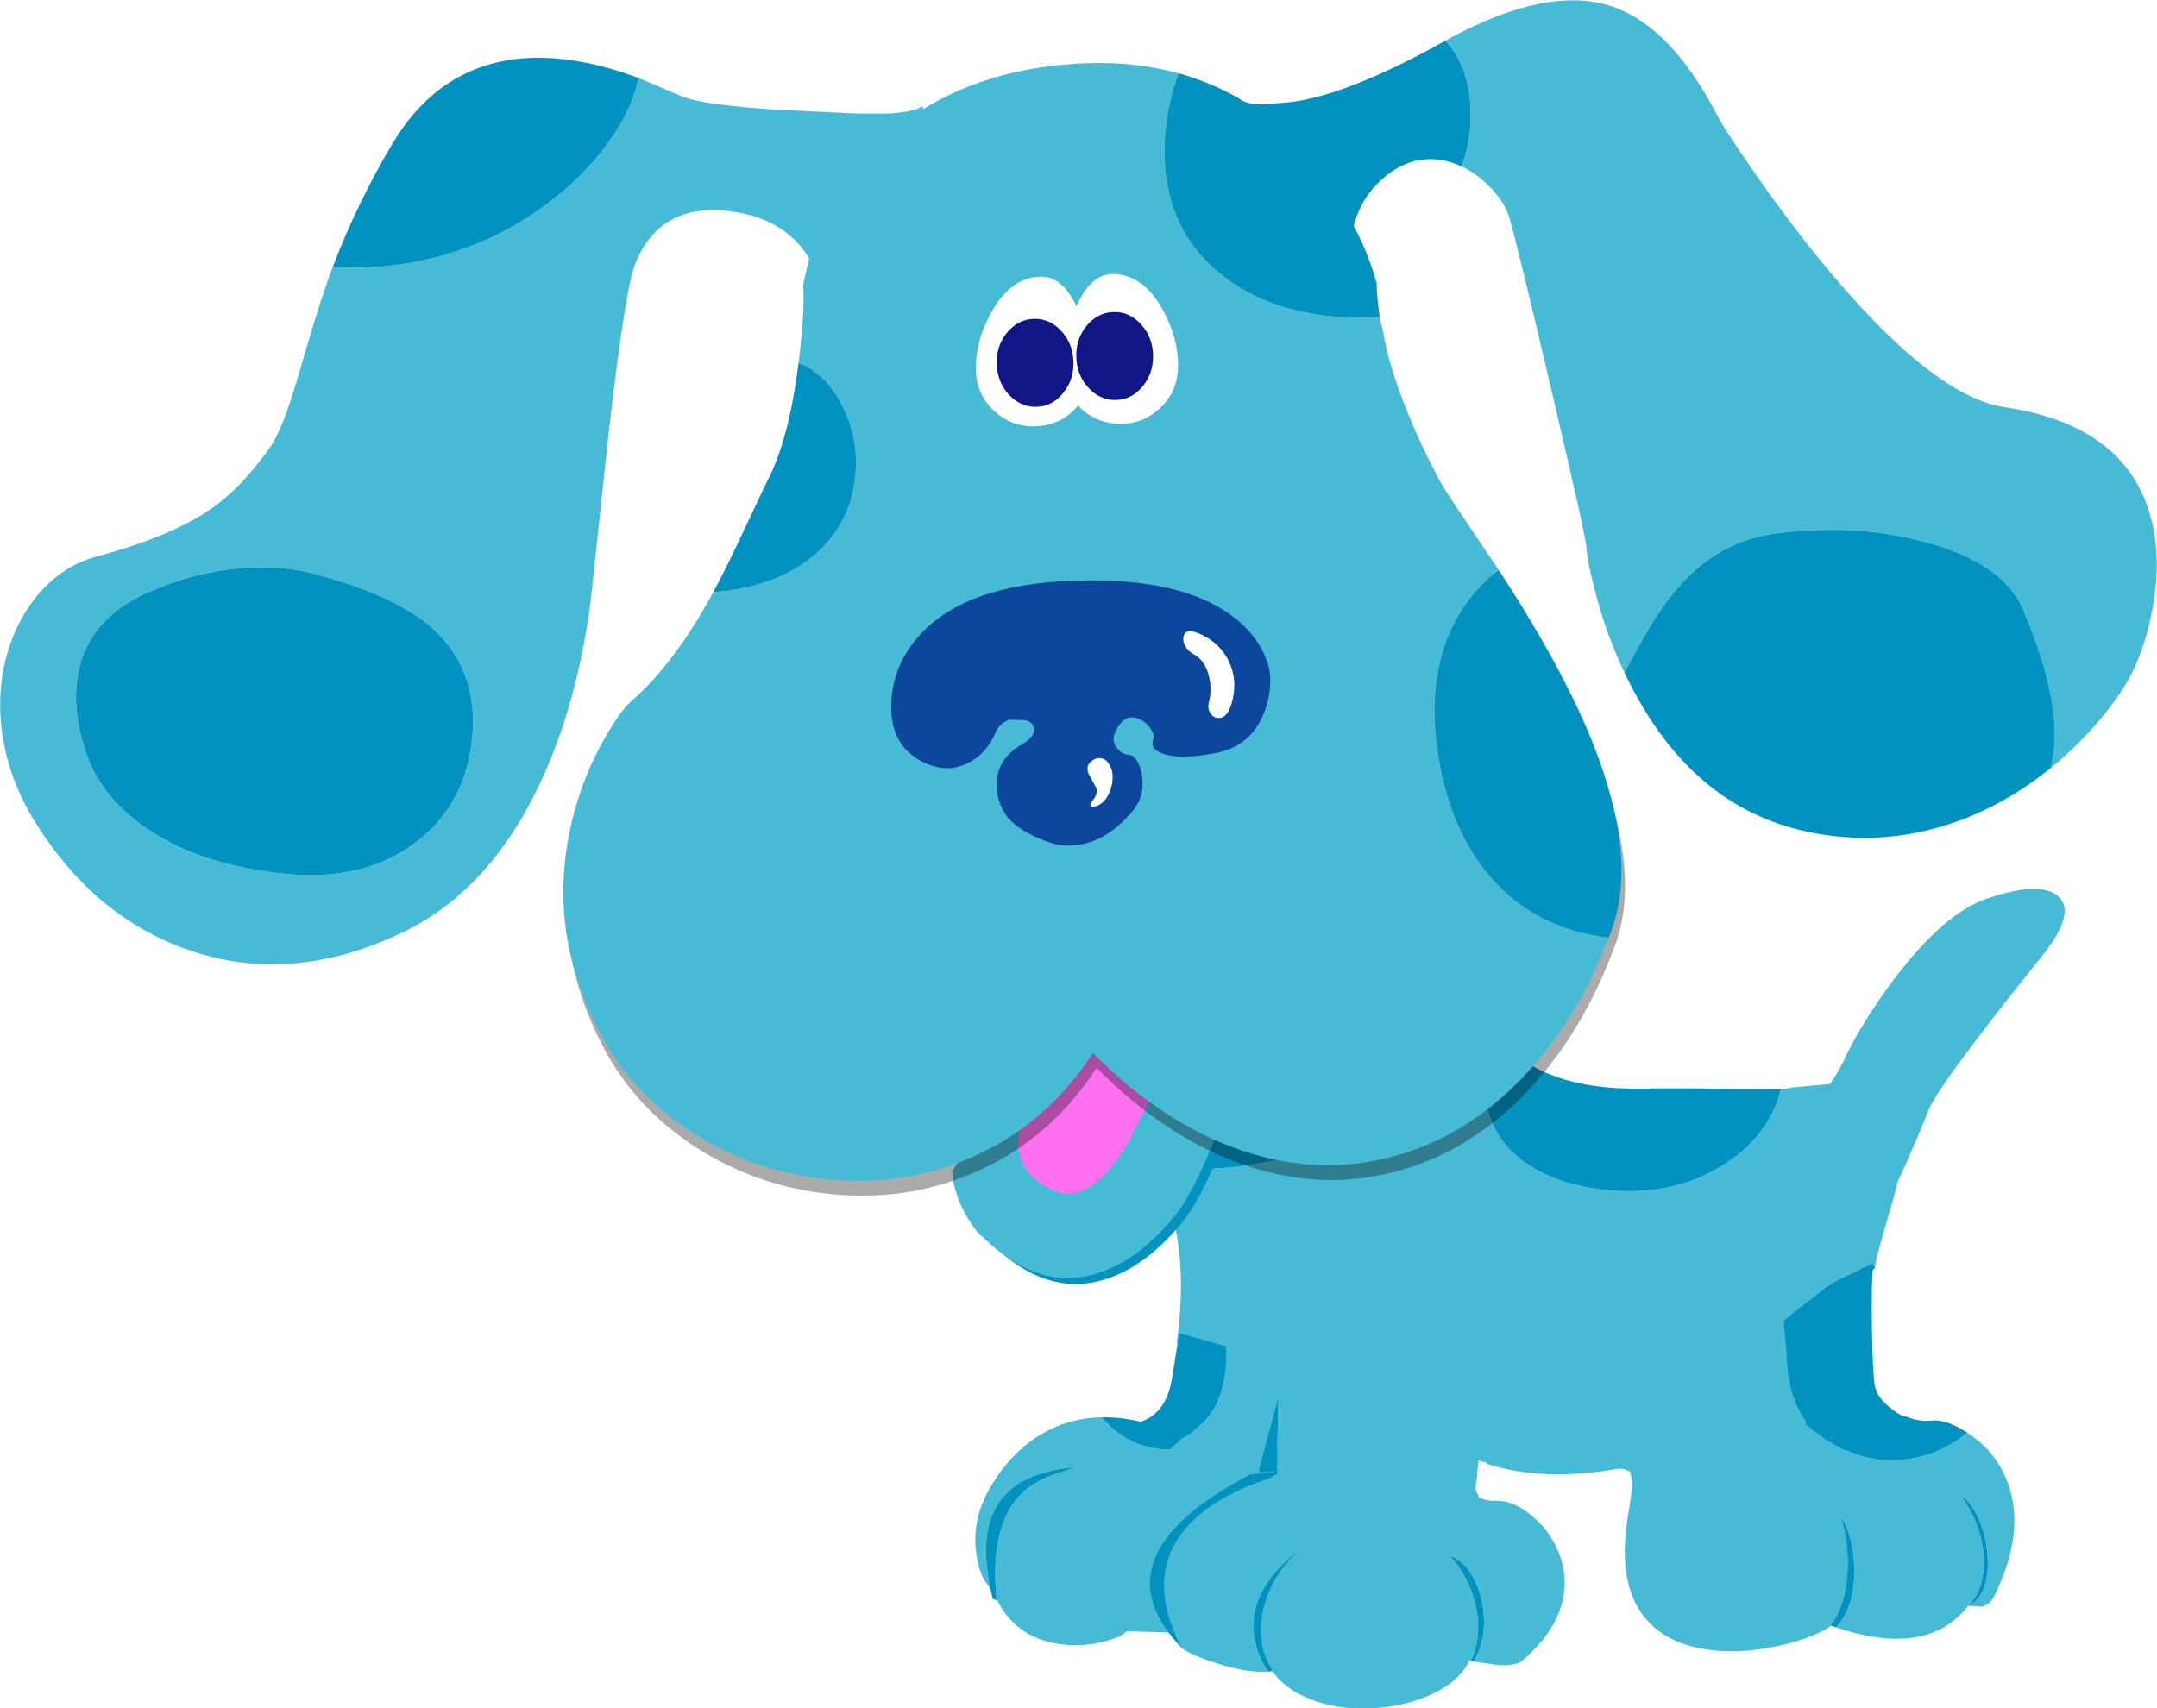<?xml version="1.0" encoding="UTF-8" standalone="no"?>
<svg
   height="137.885"
   width="174.064"
   version="1.1"
   id="svg144"
   sodipodi:docname="Periwinkle's Disappearo.svg"
   inkscape:version="1.1 (c68e22c387, 2021-05-23)"
   xmlns:inkscape="http://www.inkscape.org/namespaces/inkscape"
   xmlns:sodipodi="http://sodipodi.sourceforge.net/DTD/sodipodi-0.dtd"
   xmlns:xlink="http://www.w3.org/1999/xlink"
   xmlns="http://www.w3.org/2000/svg"
   xmlns:svg="http://www.w3.org/2000/svg">
  <sodipodi:namedview
     id="namedview146"
     pagecolor="#ffffff"
     bordercolor="#666666"
     borderopacity="1.0"
     inkscape:pageshadow="2"
     inkscape:pageopacity="0.0"
     inkscape:pagecheckerboard="0"
     showgrid="false"
     inkscape:zoom="1.8664752"
     inkscape:cx="124.03058"
     inkscape:cy="15.805193"
     inkscape:window-width="1366"
     inkscape:window-height="705"
     inkscape:window-x="-8"
     inkscape:window-y="-8"
     inkscape:window-maximized="1"
     inkscape:current-layer="svg144" />
  <g
     transform="translate(119.422,137.938)"
     id="g22">
    <use
       height="34.55"
       transform="matrix(1.115,0,0,1.114,21.742,-66.214)"
       width="30.9"
       xlink:href="#sprite0"
       id="use2"
       x="0"
       y="0" />
    <use
       height="109.65"
       transform="matrix(0.368,0,0,0.368,-27.947,-59.294)"
       width="168.5"
       xlink:href="#shape1"
       id="use4"
       x="0"
       y="0" />
    <use
       height="49.95"
       transform="matrix(0.368,0,0,0.368,11.767,-35.971)"
       width="61.35"
       xlink:href="#shape2"
       id="use6"
       x="0"
       y="0" />
    <use
       height="51.75"
       transform="matrix(0.368,0,0,0.368,11.688,-23.702)"
       width="85.45"
       xlink:href="#shape3"
       id="use8"
       x="0"
       y="0" />
    <use
       height="50"
       transform="matrix(0.368,0,0,0.368,-40.714,-23.54)"
       width="84.65"
       xlink:href="#shape4"
       id="use10"
       x="0"
       y="0" />
    <use
       height="31.25"
       transform="matrix(0.368,0,0,0.368,-27.68,-30.334)"
       width="31.05"
       xlink:href="#shape5"
       id="use12"
       x="0"
       y="0" />
    <use
       height="53.8"
       transform="matrix(0.368,0,0,0.368,-26.623,-19.838)"
       width="90.95"
       xlink:href="#shape6"
       id="use14"
       x="0"
       y="0" />
    <use
       height="29.1"
       transform="matrix(0.368,0,0,0.368,-17.791,-27.193)"
       width="48.1"
       xlink:href="#shape7"
       id="use16"
       x="0"
       y="0" />
    <use
       height="107.1"
       transform="matrix(1.107,0.107,-0.107,1.106,-118.583,-157.172)"
       width="171.75"
       xlink:href="#sprite1"
       id="use18"
       x="0"
       y="0" />
    <use
       height="0"
       transform="translate(2.7,17.65)"
       width="0"
       xlink:href="#sprite2"
       id="use20"
       x="0"
       y="0" />
  </g>
  <defs
     id="defs142">
    <g
       id="sprite0"
       transform="translate(13.1,12.85)">
      <use
         height="77.9"
         transform="matrix(0.33,0,0,0.33,-9.707,-12.83)"
         width="58.9"
         xlink:href="#shape0"
         id="use24"
         x="0"
         y="0" />
    </g>
    <g
       id="shape0"
       transform="translate(32.6,30.7)">
      <path
         d="m 24.8,-29.15 q 4.2,3.6 -3.5,13.2 -23.55,29.35 -25.1,34.4 -18.9,47 -20.15,17.15 -5.2,-1.35 -8.65,-9.8 1.3,-4.1 4.55,-9.6 4.55,-6.15 6,-9.45 1.15,-2.6 3.8,-7.1 3.4,-5.65 7.25,-10.7 10.85,-14.35 20.3,-17.55 11.5,-3.9 15.5,-0.55"
         fill="#47bad6"
         fill-rule="evenodd"
         stroke="none"
         id="path27" />
    </g>
    <g
       id="shape1"
       transform="translate(84.65,54.8)">
      <path
         d="m -53.3,39 -0.05,0.1 0.05,-0.1"
         fill="#47ffff"
         fill-rule="evenodd"
         stroke="none"
         id="path30" />
      <path
         d="m -53.4,39 0.1,-0.4 V 39 h -0.1 M 77.85,9.15 78,9.1 77.95,9.55 77.85,9.15 m -88.4,26.1 -0.1,-1 0.15,1 h -0.05"
         fill="#00e9ff"
         fill-rule="evenodd"
         stroke="none"
         id="path32" />
      <path
         d="m -5,-41.05 q -6.4,16.35 4,25.75 4.4,4 11.25,6.1 6.4,1.95 13.75,1.95 12.25,0 21.7,-6.4 9.25,-6.3 11.6,-15.95 l 3.05,-0.45 8.55,-0.8 q 2.3,-0.1 8,2.2 5.65,2.3 6.95,13.8 Q 83.2,-9.6 81.45,-3.8 78.4,6.45 78,8.95 V 9.1 l -0.15,0.05 q -8.25,2.15 -13.2,6.7 -4.3,3.95 -2.8,11.1 Q 47.65,42.15 24,54.2 23.15,53.6 21.7,53.6 5.45,56.55 -7.05,52.6 L -7.55,52.05 -7.6,52.25 -53.35,39.1 -53.3,39 v -0.4 l -0.1,0.4 v 0.1 l -0.5,-0.15 -11,-5.15 q -7.8,-3.05 -10.25,-7.9 0.9,-6.75 0.9,-12.45 0,-15.55 -6.65,-27 6.7,2.35 18.8,0.95 13.15,-1.55 22.2,-6.8 10.95,-6.4 19.5,-16.65 7.1,-8.5 9.35,-15.3 2.6,6.3 6.05,10.3 m -77.55,24.85 -2.1,-2.85 q 10.1,-11.6 20.95,-19.45 l 5,-3.4 q 21.1,-13.4 45.05,-12.9 h 0.05 l 1.3,0.05 0.55,1.6 -1.9,-0.9 q -26.55,1.65 -44.65,12.8 -2.6,1.6 -5,3.4 -11.6,8.55 -19.25,21.65 m 72,51.45 h 0.05 l -0.15,-1 0.1,1"
         fill="#47bad6"
         fill-rule="evenodd"
         stroke="none"
         id="path34" />
      <path
         d="m 57.3,-29.6 q -2.35,9.65 -11.6,15.95 -9.45,6.4 -21.7,6.4 -7.35,0 -13.75,-1.95 -6.85,-2.1 -11.25,-6.1 -10.4,-9.4 -4,-25.75 10.05,11.7 31.7,11.3 9.3,-0.15 19.8,0.1 l 10.8,0.05 m -68.35,-21.75 q -2.25,6.8 -9.35,15.3 -8.55,10.25 -19.5,16.65 -9.05,5.25 -22.2,6.8 -12.1,1.4 -18.8,-0.95 l -1.65,-2.65 q 7.65,-13.1 19.25,-21.65 2.4,-1.8 5,-3.4 18.1,-11.15 44.65,-12.8 l 1.9,0.9 0.7,1.8 m 72.9,78.3 q -1.5,-7.15 2.8,-11.1 4.95,-4.55 13.2,-6.7 l 0.1,0.4 -16.1,17.4"
         fill="#0192c0"
         fill-rule="evenodd"
         stroke="none"
         id="path36" />
      <path
         d="m -53.4,39.1 h 0.05"
         fill="none"
         stroke="#000000"
         stroke-linecap="round"
         stroke-linejoin="round"
         stroke-width="0.05"
         id="path38" />
    </g>
    <g
       id="shape2"
       transform="translate(30.8,24.95)">
      <path
         d="M 3.85,-12.3 4.5,-5 q 0,10.6 5.95,16.95 0.7,0.7 2.95,5.35 -19.9,8.15 -42.5,7.7 -0.4,-3.35 -1.7,-8.4 16,-15.15 34.65,-28.9"
         fill="#47bad6"
         fill-rule="evenodd"
         stroke="none"
         id="path41" />
      <path
         d="M 13.4,17.3 Q 11.15,12.65 10.45,11.95 4.5,5.6 4.5,-5 l -0.65,-7.3 q 9.25,-8.05 19.6,-12.65 -0.4,4.6 -0.25,14.25 0.15,10.15 0.65,12.7 0.55,2.8 4.15,5.35 1.25,0.9 2.55,1.45 -4.6,4.95 -17.15,8.5"
         fill="#0192c0"
         fill-rule="evenodd"
         stroke="none"
         id="path43" />
    </g>
    <g
       id="shape3"
       transform="translate(42.7,25.85)">
      <path
         d="M 2.05,20.65 2.45,20.2 2.6,20.3 2.05,20.65"
         fill="#00e9ff"
         fill-rule="evenodd"
         stroke="none"
         id="path46" />
      <path
         d="m 32.6,15.95 q 2.55,-1.05 3.65,-4.5 1,-3.1 0.55,-7.3 -0.4,-4.05 -1.95,-7.5 -1.65,-3.6 -3.95,-5.05 4.7,6.45 5.1,13.55 0.4,7 -3.4,10.8 -8.9,11.45 -29,4.7 Q 7.7,16.45 7.65,8.2 7.6,0.7 4.6,-3.7 6.45,1.85 6.15,8.3 5.8,15.8 2.45,20.2 l -0.4,0.45 q -4.5,2.8 -12.2,4.3 -8.8,1.75 -16.05,0.3 -8.8,-1.75 -12.95,-7.9 -5,-7.35 -2.95,-20.4 1.15,-7.15 1.1,-7.9 l 9.55,-4.65 q 9.55,-4.6 28.25,-8.5 9.4,8.1 18.8,8.1 9.55,0 16.8,-6.05 7.1,4.6 9.4,12.55 3,10.3 -3.55,23.45 -0.9,1.75 -2.6,2.15 L 32.6,15.95"
         fill="#47bad6"
         fill-rule="evenodd"
         stroke="none"
         id="path48" />
      <path
         d="m 32.6,15.95 q 3.8,-3.8 3.4,-10.8 -0.4,-7.1 -5.1,-13.55 2.3,1.45 3.95,5.05 1.55,3.45 1.95,7.5 0.45,4.2 -0.55,7.3 -1.1,3.45 -3.65,4.5 m -0.2,-38 Q 25.15,-16 15.6,-16 q -9.4,0 -18.8,-8.1 12,-2.45 22.15,-1.5 2.8,1.2 5.65,0.9 3.2,-0.35 7.8,2.65 M 2.45,20.2 Q 5.8,15.8 6.15,8.3 6.45,1.85 4.6,-3.7 7.6,0.7 7.65,8.2 7.7,16.45 3.6,20.65 L 2.6,20.3 2.45,20.2"
         fill="#0192c0"
         fill-rule="evenodd"
         stroke="none"
         id="path50" />
    </g>
    <g
       id="shape4"
       transform="translate(42.3,25)">
      <path
         d="m 9.05,-19.8 q 14.8,-1.3 20.75,7.7 L 40.9,3.45 41.35,4.4 q 6.6,23.75 -30.55,19 l 0.05,-0.85 H 10.6 L -9.15,21.9 q -1.15,1.3 -4.8,2.25 -4.15,1.1 -8.4,0.75 -10.6,-0.85 -15.15,-9.75 l 0.25,0.1 -0.4,-0.4 q -1.5,-15.75 5.1,-22.7 2.45,-2.55 6.3,-4.2 l 6.1,-2.05 Q -44.4,-12.3 -39,12.55 l -1.45,-2 q -1.1,-2.15 -1.55,-5 -1.25,-7.5 2.5,-14.35 3.8,-6.95 9.6,-11.15 6.8,-4.9 15.3,-5.05 6.05,7.1 15.1,7.1 4.65,0 8.55,-1.9"
         fill="#47bad6"
         fill-rule="evenodd"
         stroke="none"
         id="path53" />
      <path
         d="m 9.05,-19.8 q -3.9,1.9 -8.55,1.9 -9.05,0 -15.1,-7.1 4.6,-0.1 9.45,1.2 l 4.4,0.35 q 7,0.6 9.8,3.65 M -39,12.55 q -5.4,-24.85 18.85,-26.65 l -6.1,2.05 q -3.85,1.65 -6.3,4.2 -6.6,6.95 -5.1,22.7 l 0.4,0.4 -0.25,-0.1 -1,-0.35 -0.5,-2.25"
         fill="#0192c0"
         fill-rule="evenodd"
         stroke="none"
         id="path55" />
    </g>
    <g
       id="shape5"
       transform="translate(15.3,15.6)">
      <path
         d="m -6,-15.6 -0.05,0.2 0.05,-0.2"
         fill="#00e9ff"
         fill-rule="evenodd"
         stroke="none"
         id="path58" />
      <path
         d="m -7.95,9.75 2.4,-2.2 q 2.7,-1.45 5.05,-3.8 5.2,-5.25 4.75,-16.45 9.05,3.45 11.5,10.45 l -1.2,17.4 h 0.05 l 0.2,0.3 Q -0.7,16.7 -7.95,9.75"
         fill="#47bad6"
         fill-rule="evenodd"
         stroke="none"
         id="path60" />
      <path
         d="M -7.95,9.75 -15.3,4.4 -15,3.95 q 1.35,-0.3 2.55,-1.05 4,-2.5 4.95,-9.15 l 1.45,-9.15 0.05,-0.2 10.25,2.9 Q 4.7,-1.5 -0.5,3.75 -2.85,6.1 -5.55,7.55 l -2.4,2.2"
         fill="#0192c0"
         fill-rule="evenodd"
         stroke="none"
         id="path62" />
    </g>
    <g
       id="shape6"
       transform="translate(45.45,26.9)">
      <path
         d="m -18.55,18.55 1.15,1.7 -1.35,-1.55 0.2,-0.15 m 43.45,-2.1 0.05,-0.05 0.55,0.2 -0.6,-0.15"
         fill="#00e9ff"
         fill-rule="evenodd"
         stroke="none"
         id="path65" />
      <path
         d="m -16.55,-25.1 q 21.7,-5.3 42.65,5.05 1.15,1.5 4.5,1.4 3.4,-0.1 7.3,2.95 4.15,3.3 6.15,8.1 2.35,5.6 0.85,11.35 -1.75,6.7 -8.65,12.6 -1.35,1.2 -5.1,1.05 L 25.5,16.6 q 3.5,-5.8 1.7,-13.75 -0.85,-3.55 -2.6,-6.1 -1.9,-2.65 -4.35,-3.4 3.9,4.15 5.5,10.15 1.85,7 -0.8,12.9 l -0.05,0.05 -0.3,-0.1 q -1.85,4.1 -7.2,6.9 -5.1,2.65 -11.7,3.4 -6.75,0.8 -12.75,-0.75 -6.5,-1.65 -10.35,-5.65 l -1.15,-1.7 Q -22.7,11.7 -20.2,3.7 q 2.2,-7.2 7.8,-11.65 -9.9,7.3 -10.3,16 -0.3,5.55 3.15,10.75 -4.45,0.35 -11.05,-1.75 -5.55,-1.75 -7.8,-3.35 -8.4,-15.8 0.95,-26.5 5.95,-6.8 18.35,-10.85 l 2.55,-1.45"
         fill="#47bad6"
         fill-rule="evenodd"
         stroke="none"
         id="path67" />
      <path
         d="m -16.55,-25.1 -2.55,1.45 q -12.4,4.05 -18.35,10.85 -9.35,10.7 -0.95,26.5 -19.45,-20.1 14.8,-38.05 l 0.25,-0.1 6.8,-0.65 m -3,43.9 Q -23,13.6 -22.7,8.05 q 0.4,-8.7 10.3,-16 -5.6,4.45 -7.8,11.65 -2.5,8 1.65,14.85 l -0.2,0.15 -0.8,0.1 m 44.5,-2.4 q 2.65,-5.9 0.8,-12.9 -1.6,-6 -5.5,-10.15 2.45,0.75 4.35,3.4 1.75,2.55 2.6,6.1 1.8,7.95 -1.7,13.75 l -0.55,-0.2"
         fill="#0192c0"
         fill-rule="evenodd"
         stroke="none"
         id="path69" />
    </g>
    <g
       id="shape7"
       transform="translate(24.3,14.4)">
      <path
         d="M -20.15,-9.1 Q 2,-18.5 22.35,-11.15 l 0.05,1.7 0.4,1.55 q 1.25,9.05 0.9,13.7 L 23.55,7.25 23.6,5.55 23.45,8.1 v 0.2 l -0.35,2.55 q -0.2,0.4 0.7,2 Q -2.95,18.3 -20.45,7.8 l 0.3,-16.35 0.05,-0.4 -0.05,0.15 V -9 -9.1"
         fill="#47bad6"
         fill-rule="evenodd"
         stroke="none"
         id="path72" />
      <path
         d="m -20.45,7.8 -0.6,-0.4 -3.25,0.2 0.05,-1.15 4.05,-15.05 0.05,-0.4 v 0.2 0.25 -0.25 l 0.05,-0.15 -0.05,0.4 -0.3,16.35"
         fill="#0192c0"
         fill-rule="evenodd"
         stroke="none"
         id="path74" />
      <path
         d="m -20.15,-9 v -0.1 m 0,0.3 V -9 m 0,0.45 V -8.8"
         fill="none"
         stroke="#a8c2ec"
         stroke-linecap="round"
         stroke-linejoin="round"
         stroke-width="0.05"
         id="path76" />
    </g>
    <g
       id="sprite1"
       transform="translate(85.1,58.1)">
      <use
         height="37.7"
         transform="matrix(-0.249,0.351,0.351,0.249,6.402,15.979)"
         width="63.7"
         xlink:href="#shape8"
         id="use79"
         x="0"
         y="0" />
      <use
         height="18.75"
         transform="matrix(-0.324,0.301,0.29,0.39,4.542,23.447)"
         width="29.6"
         xlink:href="#shape9"
         id="use81"
         x="0"
         y="0" />
      <use
         height="198.45"
         transform="matrix(0.326,-0.042,0.042,0.326,-85.093,-35.216)"
         width="210.2"
         xlink:href="#shape10"
         id="use83"
         x="0"
         y="0" />
      <use
         height="187.05"
         transform="matrix(0.326,-0.042,0.042,0.326,5.059,-48.627)"
         width="199.6"
         xlink:href="#shape11"
         id="use85"
         x="0"
         y="0" />
      <use
         height="248.6"
         transform="matrix(0.326,-0.042,0.042,0.326,-44.811,-38.726)"
         width="234.35"
         xlink:href="#shape12"
         id="use87"
         x="0"
         y="0" />
      <use
         height="33.15"
         transform="matrix(0.326,-0.042,0.042,0.326,-11.972,-27.465)"
         width="44.65"
         xlink:href="#shape13"
         id="use89"
         x="0"
         y="0" />
      <use
         height="58.5"
         transform="matrix(0.326,-0.042,0.042,0.326,-16.001,-4.588)"
         width="83.85"
         xlink:href="#shape14"
         id="use91"
         x="0"
         y="0" />
      <use
         height="19.45"
         transform="matrix(0.326,-0.042,0.042,0.326,-10.065,-24.611)"
         width="16.95"
         xlink:href="#shape15"
         id="use93"
         x="0"
         y="0" />
      <use
         height="19.45"
         transform="matrix(0.326,-0.042,0.042,0.326,-4.364,-25.661)"
         width="16.95"
         xlink:href="#shape15"
         id="use95"
         x="0"
         y="0" />
    </g>
    <g
       id="shape8"
       transform="translate(31.85,18)">
      <path
         d="m 31.85,-4.45 h -0.1 0.1"
         fill="#47ffff"
         fill-rule="evenodd"
         stroke="none"
         id="path98" />
      <path
         d="m 2.25,-14.9 3.25,-1.45 21.15,2.7 q 1.7,1.65 3,4.15 1.7,3.3 2.1,6.7 h -0.1 q 1,13.75 -8.35,19.2 -6.05,3.6 -15.65,3.3 -3.95,-0.1 -12.3,-2.8 -8.95,-2.85 -15,-3.4 -4.85,-3.35 -12.2,-4.2 5.6,-3.6 14.15,-11.1 L 3.05,-16 l -0.8,1.1"
         fill="#0192c0"
         fill-rule="evenodd"
         stroke="none"
         id="path100" />
      <path
         d="m -19.55,11.65 0.3,0.2 -0.45,-0.05 0.15,-0.15"
         fill="#00e9ff"
         fill-rule="evenodd"
         stroke="none"
         id="path102" />
      <path
         d="m -19.55,11.65 -0.15,0.15 -0.4,1.35 q -4.55,-2.3 -9.95,-2.9 l -1.5,-2.55 0.1,-0.05 q 3.4,0.4 6.9,1.65 3.05,1.05 5,2.35"
         fill="#0192c0"
         fill-rule="evenodd"
         stroke="none"
         id="path104" />
      <path
         d="m 3.15,-17.65 -0.8,1.1 3.25,-1.45 21.15,2.7 q 1.7,1.65 3,4.15 1.7,3.3 2.1,6.7 h -0.1 q 1,13.75 -8.35,19.2 -6.05,3.6 -15.65,3.3 -3.95,-0.1 -12.3,-2.8 -8.95,-2.85 -15,-3.4 -4.85,-3.35 -12.2,-4.2 5.6,-3.6 14.15,-11.1 l 20.75,-14.2"
         fill="#47bad6"
         fill-rule="evenodd"
         stroke="none"
         id="path106" />
    </g>
    <g
       id="shape9"
       transform="translate(14.8,9.35)">
      <path
         d="m -14.8,1.6 q 10.1,-7.85 16.15,-10.95 8.6,3.15 11.4,5.9 4.05,4.05 0.05,9.8 -3.65,5.25 -14,1.5 L -9.05,4.3 q -4.7,-2.35 -5.75,-2.7"
         fill="#ff70f0"
         fill-rule="evenodd"
         stroke="none"
         id="path109" />
    </g>
    <g
       id="shape10"
       transform="translate(105.05,99.2)">
      <path
         d="m 102.6,-85.75 -0.3,0.1 0.25,-0.15 0.05,0.05"
         fill="#47ffff"
         fill-rule="evenodd"
         stroke="none"
         id="path112" />
      <path
         d="m 40.2,-94 9.4,4.35 q 4.55,2.05 20.75,3.6 l 17.25,1.4 7.35,0.25 q 5.6,-0.15 7.35,-1.25 l 0.3,-0.1 q 10.9,31.8 -25.2,36.5 l -0.1,-1.1 q -0.45,-3.4 -4.05,-7.05 -4.35,-4.35 -10.95,-5.95 -17.45,-4.2 -24,10 Q 35.8,-48 31,-15 l -5.05,36.35 q -3,18 -8.95,32.2 Q 4.6,83.1 -17.7,93 q -25.15,11.15 -47.65,2.4 -20.35,-7.85 -32.7,-29.05 -5.5,-9.5 -6.7,-19.6 -1.1,-9.35 1.55,-17.8 2.55,-8.1 7.9,-13.7 5.4,-5.6 12.25,-7.25 16.55,-3.9 25.55,-9.6 7.1,-4.5 13.8,-13.4 2.95,-3.95 6.65,-15.35 5.25,-16.35 8.45,-24.05 13.4,1.3 26.1,-2.25 11.35,-3.1 21,-9.75 8.75,-5.95 14.65,-13.65 Q 38.7,-87.3 40.2,-94 M -10.25,25.1 q -8.05,-7 -25.45,-12.1 -6.2,-1.8 -14.25,-1.55 -11.55,0.4 -22.75,5.2 -11.6,5.05 -14.6,15.6 -2.35,8.4 0.9,19.1 3.1,10 13.1,17.2 11.65,8.4 30.25,10.8 16.9,2.15 28.5,-5.9 Q -3.7,65.85 -1.4,52.35 1.5,35.4 -10.25,25.1"
         fill="#47bad6"
         fill-rule="evenodd"
         stroke="none"
         id="path114" />
      <path
         d="m 40.2,-94 q -1.5,6.7 -7.05,13.95 -5.9,7.7 -14.65,13.65 -9.65,6.65 -21,9.75 -12.7,3.55 -26.1,2.25 5.9,-14.05 13.9,-26.6 10.45,-16.5 28.05,-18.05 12.05,-1 26.85,5.05 M -10.25,25.1 q 11.75,10.3 8.85,27.25 -2.3,13.5 -13.15,21.1 -11.6,8.05 -28.5,5.9 -18.6,-2.4 -30.25,-10.8 -10,-7.2 -13.1,-17.2 -3.25,-10.7 -0.9,-19.1 3,-10.55 14.6,-15.6 11.2,-4.8 22.75,-5.2 8.05,-0.25 14.25,1.55 17.4,5.1 25.45,12.1"
         fill="#0192c0"
         fill-rule="evenodd"
         stroke="none"
         id="path116" />
    </g>
    <g
       id="shape11"
       transform="translate(99.8,93.5)">
      <path
         d="m -53.5,-85.5 q 22.4,-11.45 36.5,-6.55 13.45,4.7 23.35,25.8 1.05,2.15 6.3,10.35 7.35,11.5 14.9,21.4 23.7,31 39.8,33.9 27.6,5 31.75,26.9 1.55,8 -0.35,17.5 -1.45,7.35 -4.4,13.6 -2.2,4.65 -7,10.3 Q 81.9,74.1 74.95,79.4 77.1,71.95 75.2,61.85 73.9,54.6 70.05,44.4 66,33.75 48.7,28.55 33,23.85 15.35,25.75 q -12.9,1.4 -22.45,12.4 -3.25,3.75 -6.65,9.25 l -4.7,7.9 q -3.85,-8.8 -6,-18.6 -1.5,-6.75 -1.5,-9.3 0,-2.15 -6.6,-34.9 -6.5,-32.35 -8.1,-38.45 -0.75,-3 -3.45,-6.2 -2.95,-3.5 -6.75,-5.45 2.7,-6.45 2.4,-13.8 -0.35,-8.65 -5.05,-14.1"
         fill="#47bad6"
         fill-rule="evenodd"
         stroke="none"
         id="path119" />
      <path
         d="m -53.5,-85.5 q 4.7,5.45 5.05,14.1 0.3,7.35 -2.4,13.8 -4.55,-2.3 -9.1,-1.7 -5.35,0.7 -10,5.35 -6.2,6.2 -6.35,17.65 -28.9,-11.7 -22.25,-37.2 1.6,0.7 4.05,0.8 l 5.85,-0.25 q 12.7,-0.95 34.7,-12.3 l 0.45,-0.25 m 35.05,140.8 4.7,-7.9 q 3.4,-5.5 6.65,-9.25 9.55,-11 22.45,-12.4 Q 33,23.85 48.7,28.55 66,33.75 70.05,44.4 73.9,54.6 75.2,61.85 77.1,71.95 74.95,79.4 63.4,88.15 50.5,91.55 35,95.65 19.35,91.4 -5.8,84.5 -18.45,55.3"
         fill="#0192c0"
         fill-rule="evenodd"
         stroke="none"
         id="path121" />
    </g>
    <g
       id="shape12"
       transform="translate(116.8,122.65)">
      <path
         d="m 5.65,-119.35 q 10.35,0 19.7,2.85 7.05,2.2 13.2,6 l 3.7,6.1 0.05,-0.05 19.7,28.65 q 5.6,10.6 6.1,14.65 2.05,15.9 11.9,36.15 0.9,1.9 4.65,7.85 l 7.9,12.6 q 13.8,22.65 19.85,39.7 8.8,24.9 2.6,40.5 l -0.75,1.8 q -8,19.05 -21.05,31.35 -12.9,12.1 -28.6,15.6 -16.05,3.65 -32.4,-2.35 -17.3,-6.35 -32.55,-22.7 -10.45,15 -26.5,21.75 -14.8,6.25 -31.4,4.45 -16.15,-1.75 -29.6,-10.5 Q -101.7,106 -108.7,92 q -12.15,-24.3 -4.35,-49.65 2.65,-8.7 7.35,-16.25 3.55,-5.75 6,-7.75 9.8,-8 18.8,-23.45 3.2,-5.5 7.3,-13.65 L -68.35,-29 q 5.2,-9.05 7.9,-26.2 1.8,-11.7 1.55,-17.05 5.8,-26 25.15,-36.55 16.55,-10.55 39.4,-10.55"
         fill="#000000"
         fill-opacity="0.329"
         fill-rule="evenodd"
         stroke="none"
         id="path124" />
      <path
         d="m -61.15,-58.5 q 6.4,2.85 9.75,10.7 3.3,7.9 1.7,16.4 -1.8,9.35 -9.15,15.35 -8.5,6.9 -22.75,7.65 3.2,-5.5 7.3,-13.65 l 5.25,-10.25 q 5.2,-9.05 7.9,-26.2 M 113.55,74.15 Q 97.65,71.8 88.05,60.15 78.7,48.7 76.95,30.35 75.6,15.75 80.9,5.05 q 3.85,-7.75 10.95,-12.9 13.8,22.65 19.85,39.7 8.8,24.9 2.6,40.5 l -0.75,1.8 M 67.4,-64.45 q -24.35,0.25 -37.1,-12.85 -8.6,-8.75 -9.2,-21.95 -0.45,-10 3.55,-20.55 7.05,2.2 13.2,6 l 6.1,4.15 0.75,0.45 q 17.85,18.6 22.25,37.2 -0.05,3.5 0.45,7.55"
         fill="#0192c0"
         fill-rule="evenodd"
         stroke="none"
         id="path126" />
      <path
         d="m -61.15,-58.5 q 1.8,-11.7 1.55,-17.05 5.8,-26 25.15,-36.55 16.55,-10.55 39.4,-10.55 10.35,0 19.7,2.85 -4,10.55 -3.55,20.55 0.6,13.2 9.2,21.95 12.75,13.1 37.1,12.85 2.05,15.9 11.9,36.15 0.9,1.9 4.65,7.85 l 7.9,12.6 q -7.1,5.15 -10.95,12.9 -5.3,10.7 -3.95,25.3 1.75,18.35 11.1,29.8 9.6,11.65 25.5,14 -8,19.05 -21.05,31.35 -12.9,12.1 -28.6,15.6 -16.05,3.65 -32.4,-2.35 -17.3,-6.35 -32.55,-22.7 -10.45,15 -26.5,21.75 -14.8,6.25 -31.4,4.45 -16.15,-1.75 -29.6,-10.5 -13.85,-9.05 -20.85,-23.05 -12.15,-24.3 -4.35,-49.65 2.65,-8.7 7.35,-16.25 3.55,-5.75 6,-7.75 9.8,-8 18.8,-23.45 14.25,-0.75 22.75,-7.65 7.35,-6 9.15,-15.35 1.6,-8.5 -1.7,-16.4 -3.35,-7.85 -9.75,-10.7"
         fill="#47bad6"
         fill-rule="evenodd"
         stroke="none"
         id="path128" />
    </g>
    <g
       id="shape13"
       transform="translate(22.3,16.55)">
      <path
         d="m 0.35,-9.7 q 3.35,-6.9 8.05,-6.85 6.8,0.15 10.9,8.15 3.45,6.7 3,13.2 -0.35,5.25 -4.35,8.7 -4,3.45 -9.25,3.05 -5.35,-0.4 -8.7,-4.3 -3.8,4.3 -9.55,4.3 -5.3,0 -9,-3.7 -3.75,-3.7 -3.75,-9 0,-6.5 3.95,-13 4.65,-7.65 11.4,-7.3 4.4,0.25 7.3,6.75"
         fill="#ffffff"
         fill-rule="evenodd"
         stroke="none"
         id="path131" />
    </g>
    <g
       id="shape14"
       transform="translate(41.9,29.25)">
      <path
         d="m 23.4,-14 q -0.55,-1.1 -0.35,-2 0.45,-2.35 4.15,-0.4 4,2.1 5.75,6.05 1.8,4.1 0.5,8.7 -1.2,4.3 -3.65,3.7 -0.95,-0.25 -1.45,-1.25 -0.5,-1 -0.15,-2.2 0.85,-2.75 0.2,-5.85 -0.75,-3.5 -3.2,-4.9 Q 24.05,-12.8 23.4,-14 M 4.05,10.15 q 1.05,0.2 1.65,1.2 1.2,1.9 0.6,4.6 -0.55,2.35 -1.85,3.65 -1.2,1.2 -2.45,1.2 -1.3,0 -0.05,-1.45 1.15,-1.3 0.8,-2.7 L 1.45,14.1 q -1.3,-2.4 0.8,-3.6 0.85,-0.55 1.8,-0.35"
         fill="#ffffff"
         fill-rule="evenodd"
         stroke="none"
         id="path134" />
      <path
         d="m 23.4,-14 q 0.65,1.2 1.8,1.85 2.45,1.4 3.2,4.9 0.65,3.1 -0.2,5.85 -0.35,1.2 0.15,2.2 0.5,1 1.45,1.25 2.45,0.6 3.65,-3.7 1.3,-4.6 -0.5,-8.7 -1.75,-3.95 -5.75,-6.05 -3.7,-1.95 -4.15,0.4 -0.2,0.9 0.35,2 m 18.55,7.45 q 0,4.6 -2.05,8.75 Q 36.6,8.75 29.2,9.85 21.4,11.05 17.75,9.6 14.8,8.45 15.7,6.35 16.1,5.5 15.25,4.1 14.45,2.7 13.1,1.95 9.4,-0.1 7.2,4.85 q -0.7,1.6 0.45,3.2 1.1,1.45 2.55,1.55 0.95,0.05 1.75,1.35 0.75,1.3 1,3.25 0.55,4.7 -2.35,7.9 -6.4,7.15 -14,7.15 -3.45,0 -8,-2.4 -4.45,-2.4 -6,-4.9 -2.1,-3.5 -1.75,-7.3 0.45,-5.15 5.75,-8.05 2.8,-1.5 2.9,-3.15 0.1,-1.4 -1.65,-2.2 L -15.85,1 q -2.2,0.6 -3.2,2.75 -2,4.35 -5.8,6.3 -3.4,1.75 -6.7,1.05 -3.9,-0.85 -6.6,-3.4 -3.6,-3.4 -3.75,-9.1 -0.15,-9.4 6.45,-16.55 10.5,-11.3 35.05,-11.3 24.35,0 35.45,9.8 3.8,3.35 5.65,7.6 1.25,2.95 1.25,5.3 m -37.9,16.7 q -0.95,-0.2 -1.8,0.35 -2.1,1.2 -0.8,3.6 l 1.3,2.55 q 0.35,1.4 -0.8,2.7 Q 0.7,20.8 2,20.8 q 1.25,0 2.45,-1.2 1.3,-1.3 1.85,-3.65 0.6,-2.7 -0.6,-4.6 -0.6,-1 -1.65,-1.2"
         fill="#0c479d"
         fill-rule="evenodd"
         stroke="none"
         id="path136" />
    </g>
    <g
       id="shape15"
       transform="translate(8.45,9.7)">
      <path
         d="M 0.05,-9.7 Q 3.55,-9.7 6,-6.85 8.5,-4 8.5,0 8.5,4.05 6,6.9 3.55,9.75 0.05,9.75 q -3.5,0 -6,-2.85 -2.5,-2.85 -2.5,-6.9 0,-4 2.5,-6.85 2.5,-2.85 6,-2.85"
         fill="#111686"
         fill-rule="evenodd"
         stroke="none"
         id="path139" />
    </g>
  </defs>
</svg>
